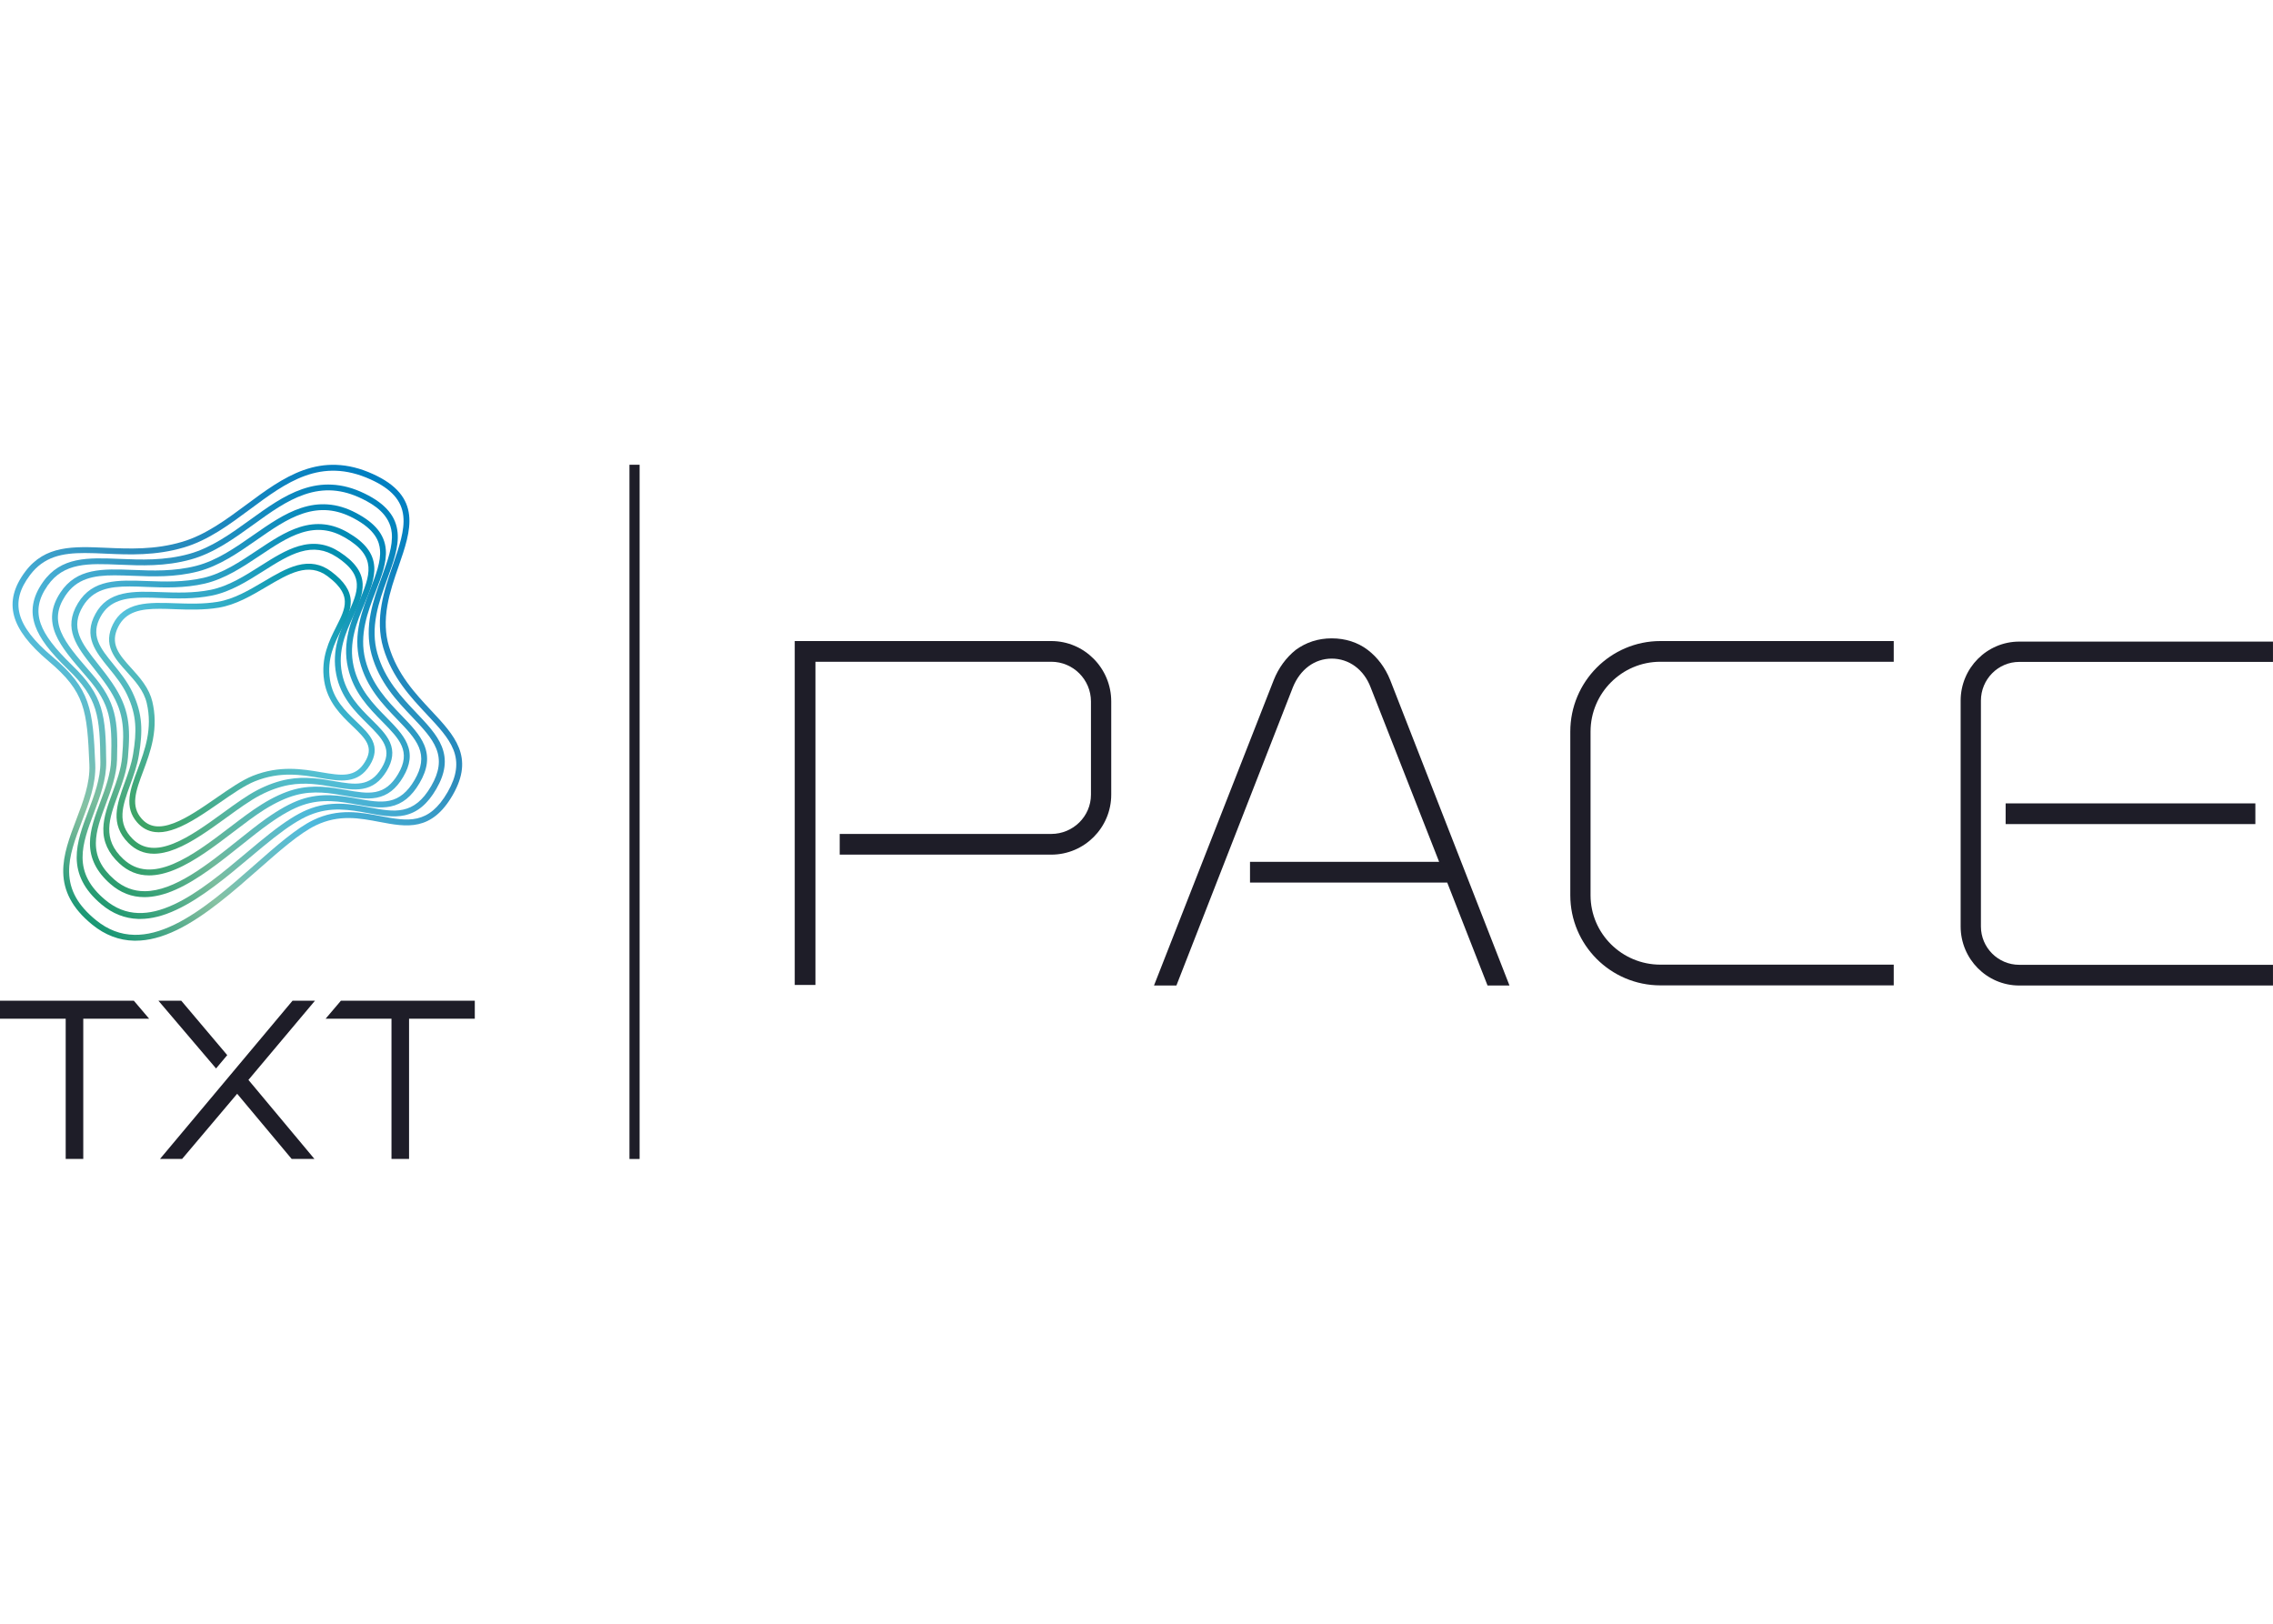 <svg width="112" height="80" viewBox="0 0 112 80" fill="none" xmlns="http://www.w3.org/2000/svg">
<g clip-path="url(#clip0_350_1495)">
<path d="M6.678 46.347H6.617C5.874 46.334 5.178 46.07 4.552 45.562C4.048 45.153 3.686 44.733 3.449 44.279C3.234 43.869 3.125 43.441 3.116 42.97C3.1 42.11 3.434 41.234 3.756 40.388C4.093 39.503 4.442 38.588 4.404 37.676C4.35 36.35 4.295 35.425 4.029 34.674C3.769 33.939 3.293 33.329 2.388 32.569C1.434 31.767 0.878 31.037 0.692 30.338C0.502 29.622 0.683 28.909 1.247 28.158C2.225 26.857 3.616 26.918 5.228 26.989C6.353 27.039 7.629 27.095 8.98 26.694C10.136 26.351 11.156 25.594 12.143 24.862C13.032 24.202 13.951 23.52 14.952 23.163C15.496 22.97 16.021 22.884 16.558 22.903C17.157 22.923 17.754 23.072 18.381 23.357C18.963 23.622 19.389 23.922 19.684 24.273C19.956 24.598 20.112 24.961 20.159 25.384C20.245 26.154 19.951 27.004 19.64 27.904C19.425 28.526 19.204 29.168 19.088 29.832C18.958 30.576 18.983 31.234 19.166 31.847C19.58 33.229 20.466 34.174 21.247 35.009C22.395 36.233 23.386 37.291 22.311 39.164C21.266 40.982 20.026 40.746 18.712 40.497C17.726 40.309 16.707 40.115 15.567 40.663C14.761 41.05 13.781 41.913 12.745 42.825C11.514 43.909 10.118 45.137 8.73 45.813C7.989 46.172 7.316 46.347 6.678 46.347ZM4.181 27.247C3.069 27.247 2.164 27.421 1.479 28.333C0.964 29.016 0.803 29.631 0.972 30.265C1.143 30.904 1.667 31.587 2.574 32.348C3.522 33.144 4.022 33.791 4.301 34.578C4.58 35.366 4.638 36.312 4.694 37.664C4.734 38.636 4.375 39.58 4.026 40.491C3.699 41.349 3.391 42.159 3.406 42.965C3.422 43.862 3.844 44.615 4.734 45.337C5.319 45.81 5.936 46.046 6.622 46.058C7.232 46.069 7.881 45.902 8.605 45.55C9.959 44.892 11.338 43.677 12.556 42.606C13.608 41.679 14.603 40.805 15.444 40.4C16.668 39.81 17.783 40.023 18.767 40.21C20.081 40.459 21.119 40.658 22.061 39.018C22.506 38.242 22.596 37.582 22.343 36.941C22.107 36.346 21.612 35.818 21.038 35.206C20.234 34.348 19.324 33.378 18.889 31.93C18.451 30.466 18.938 29.055 19.368 27.81C19.667 26.941 19.951 26.122 19.872 25.417C19.788 24.652 19.275 24.081 18.262 23.622C15.804 22.505 14.11 23.762 12.316 25.095C11.309 25.842 10.269 26.615 9.063 26.972C7.665 27.386 6.363 27.33 5.216 27.279C4.854 27.262 4.508 27.247 4.181 27.247Z" fill="url(#paint0_linear_350_1495)"/>
<path d="M6.905 45.274C6.872 45.274 6.84 45.274 6.808 45.274C6.15 45.254 5.541 45.012 4.998 44.556C4.566 44.194 4.258 43.823 4.056 43.419C3.873 43.055 3.783 42.674 3.779 42.256C3.773 41.492 4.054 40.745 4.353 39.955C4.648 39.172 4.954 38.364 4.946 37.549C4.934 36.459 4.908 35.634 4.69 34.934C4.481 34.267 4.096 33.703 3.362 32.993C2.449 32.108 1.964 31.465 1.74 30.842C1.61 30.479 1.574 30.131 1.633 29.778C1.693 29.415 1.85 29.057 2.114 28.681C3.004 27.416 4.345 27.472 5.898 27.536C6.934 27.579 8.108 27.629 9.332 27.287C10.417 26.985 11.381 26.29 12.313 25.618C13.174 24.997 13.987 24.41 14.898 24.096C15.394 23.926 15.868 23.853 16.35 23.878C16.887 23.904 17.417 24.048 17.969 24.317C18.503 24.577 18.893 24.864 19.162 25.194C19.412 25.5 19.551 25.838 19.59 26.227C19.661 26.933 19.381 27.705 19.083 28.52C18.877 29.089 18.662 29.676 18.546 30.289C18.414 30.977 18.429 31.595 18.59 32.175C18.953 33.473 19.786 34.35 20.519 35.123C21.038 35.67 21.529 36.186 21.765 36.77C22.032 37.431 21.947 38.097 21.499 38.869C21.066 39.617 20.569 40.03 19.935 40.17C19.374 40.292 18.782 40.182 18.154 40.065C17.242 39.896 16.3 39.721 15.241 40.166C14.769 40.363 14.214 40.717 13.493 41.281C13.119 41.575 12.73 41.9 12.319 42.245C11.201 43.184 9.934 44.248 8.69 44.825C8.043 45.129 7.457 45.275 6.905 45.275V45.274ZM2.232 28.763L2.35 28.846C1.889 29.5 1.782 30.104 2.011 30.743C2.216 31.313 2.693 31.943 3.562 32.784C4.333 33.532 4.739 34.129 4.965 34.847C5.195 35.584 5.222 36.43 5.234 37.544C5.243 38.415 4.928 39.25 4.624 40.057C4.336 40.821 4.064 41.542 4.069 42.253C4.076 43.041 4.43 43.702 5.183 44.334C5.682 44.752 6.217 44.964 6.816 44.983C7.351 44.999 7.923 44.862 8.568 44.563C9.776 44.003 11.028 42.952 12.133 42.024C12.546 41.678 12.936 41.349 13.314 41.054C14.057 40.473 14.634 40.107 15.13 39.9C16.268 39.422 17.297 39.613 18.208 39.782C19.433 40.01 20.4 40.19 21.248 38.726C21.648 38.038 21.726 37.451 21.495 36.88C21.281 36.347 20.83 35.873 20.309 35.323C19.551 34.525 18.693 33.62 18.311 32.253C17.925 30.857 18.395 29.562 18.812 28.42C19.098 27.636 19.367 26.895 19.303 26.253C19.212 25.342 18.426 24.859 17.843 24.575C16.867 24.099 15.961 24.033 14.992 24.367C14.121 24.666 13.325 25.241 12.482 25.85C11.528 26.538 10.544 27.248 9.41 27.563C8.142 27.917 6.943 27.866 5.886 27.822C4.357 27.758 3.151 27.708 2.352 28.843L2.232 28.763Z" fill="url(#paint1_linear_350_1495)"/>
<path d="M7.117 44.201C6.49 44.201 5.932 43.984 5.435 43.548C4.758 42.955 4.429 42.298 4.432 41.538C4.435 40.869 4.68 40.212 4.94 39.516C5.194 38.838 5.456 38.136 5.476 37.418C5.505 36.425 5.491 35.775 5.34 35.186C5.185 34.588 4.882 34.057 4.325 33.411C4.274 33.352 4.223 33.293 4.173 33.235C3.551 32.515 3.015 31.893 2.747 31.262C2.445 30.551 2.516 29.896 2.972 29.2C3.776 27.972 5.067 28.023 6.562 28.08C7.508 28.118 8.579 28.16 9.675 27.877C10.688 27.616 11.595 26.984 12.473 26.371C13.266 25.819 14.014 25.299 14.833 25.028C15.281 24.88 15.704 24.823 16.131 24.851C16.607 24.883 17.071 25.021 17.549 25.274C18.481 25.766 18.946 26.336 19.009 27.067C19.066 27.712 18.797 28.402 18.513 29.134C18.126 30.133 17.686 31.265 18.001 32.505C18.311 33.721 19.09 34.529 19.776 35.241C20.245 35.728 20.689 36.188 20.904 36.706C21.149 37.298 21.075 37.892 20.674 38.577C20.283 39.246 19.827 39.614 19.239 39.736C18.721 39.844 18.165 39.743 17.576 39.637C16.78 39.494 15.879 39.33 14.903 39.671C14.431 39.834 13.893 40.133 13.259 40.584C12.833 40.885 12.381 41.247 11.904 41.629C10.897 42.434 9.756 43.347 8.657 43.832C8.101 44.079 7.589 44.201 7.117 44.201ZM5.647 28.346C4.606 28.346 3.775 28.503 3.215 29.358C2.811 29.975 2.749 30.526 3.014 31.148C3.264 31.738 3.787 32.344 4.393 33.045C4.443 33.103 4.494 33.162 4.546 33.222C5.133 33.904 5.455 34.47 5.621 35.114C5.782 35.736 5.797 36.407 5.767 37.426C5.746 38.192 5.475 38.916 5.214 39.617C4.963 40.289 4.727 40.923 4.724 41.539C4.722 42.219 5.009 42.789 5.628 43.329C6.094 43.738 6.6 43.908 7.128 43.908C8.592 43.908 10.232 42.597 11.725 41.403C12.207 41.018 12.662 40.653 13.094 40.346C13.751 39.88 14.313 39.57 14.81 39.396C15.859 39.031 16.8 39.201 17.631 39.352C18.192 39.453 18.721 39.549 19.184 39.452C19.685 39.347 20.081 39.023 20.428 38.429C20.78 37.828 20.847 37.316 20.64 36.816C20.445 36.348 20.04 35.927 19.571 35.441C18.859 34.702 18.052 33.865 17.724 32.574C17.386 31.246 17.843 30.067 18.246 29.028C18.517 28.33 18.775 27.669 18.724 27.091C18.689 26.698 18.517 26.108 17.417 25.529C16.581 25.088 15.789 25.016 14.926 25.301C14.145 25.558 13.415 26.068 12.641 26.608C11.741 27.234 10.812 27.882 9.749 28.157C8.611 28.45 7.517 28.407 6.553 28.369C6.235 28.358 5.934 28.346 5.647 28.346Z" fill="url(#paint2_linear_350_1495)"/>
<path d="M7.348 43.13C6.79 43.13 6.305 42.932 5.88 42.538C5.336 42.033 5.077 41.47 5.092 40.817C5.104 40.243 5.314 39.671 5.538 39.065C5.749 38.492 5.967 37.901 6.018 37.287C6.138 35.836 6.105 35.021 5.297 33.825C5.07 33.49 4.829 33.186 4.597 32.891C3.785 31.862 3.082 30.974 3.84 29.72C4.56 28.528 5.805 28.574 7.246 28.627C8.096 28.658 9.062 28.694 10.03 28.469C10.971 28.251 11.822 27.681 12.647 27.131C13.368 26.65 14.05 26.194 14.778 25.966C15.608 25.706 16.38 25.793 17.142 26.234C17.981 26.721 18.394 27.255 18.441 27.913C18.483 28.496 18.228 29.107 17.958 29.753C17.584 30.648 17.161 31.663 17.426 32.834C17.682 33.965 18.406 34.702 19.046 35.352C19.467 35.78 19.863 36.183 20.059 36.639C20.283 37.161 20.22 37.684 19.863 38.284C19.514 38.876 19.097 39.199 18.554 39.303C18.076 39.394 17.555 39.303 17.003 39.205C16.281 39.078 15.465 38.934 14.575 39.175C14.109 39.299 13.592 39.539 13.035 39.885C12.569 40.176 12.061 40.563 11.522 40.974C10.581 41.69 9.609 42.43 8.647 42.833C8.177 43.03 7.745 43.13 7.348 43.13ZM6.391 28.894C5.384 28.894 4.586 29.042 4.086 29.869C3.787 30.365 3.73 30.821 3.905 31.302C4.072 31.758 4.42 32.199 4.824 32.71C5.06 33.009 5.304 33.317 5.537 33.662C5.949 34.27 6.179 34.8 6.285 35.376C6.39 35.945 6.371 36.537 6.306 37.31C6.253 37.964 6.028 38.574 5.81 39.164C5.381 40.33 5.01 41.336 6.079 42.327C6.419 42.642 6.794 42.808 7.228 42.836C7.618 42.86 8.045 42.772 8.536 42.566C9.462 42.178 10.421 41.448 11.346 40.743C11.89 40.329 12.404 39.937 12.883 39.64C13.462 39.278 14.006 39.028 14.499 38.896C15.451 38.64 16.303 38.79 17.053 38.921C17.602 39.018 18.074 39.101 18.5 39.019C18.956 38.932 19.31 38.652 19.616 38.137C20.28 37.019 19.677 36.405 18.841 35.556C18.174 34.879 17.418 34.111 17.145 32.899C16.859 31.636 17.302 30.577 17.692 29.642C18.229 28.354 18.618 27.423 16.997 26.485C16.301 26.081 15.623 26.005 14.865 26.242C14.176 26.458 13.511 26.902 12.807 27.372C11.961 27.937 11.087 28.52 10.095 28.752C9.088 28.987 8.104 28.95 7.236 28.918C6.939 28.905 6.658 28.894 6.391 28.894Z" fill="url(#paint3_linear_350_1495)"/>
<path d="M7.583 42.062C7.094 42.062 6.678 41.885 6.324 41.529C5.403 40.601 5.761 39.617 6.141 38.574C6.307 38.118 6.479 37.647 6.559 37.15C6.739 36.044 6.745 35.25 6.265 34.234C6.029 33.734 5.692 33.318 5.364 32.915C4.71 32.11 4.092 31.35 4.705 30.24C4.998 29.706 5.43 29.393 6.063 29.251C6.611 29.127 7.255 29.15 7.937 29.174C8.689 29.2 9.542 29.23 10.383 29.06C11.253 28.883 12.049 28.381 12.819 27.892C13.469 27.481 14.083 27.092 14.72 26.906C15.448 26.692 16.106 26.786 16.733 27.193C17.477 27.675 17.838 28.174 17.869 28.761C17.897 29.284 17.656 29.814 17.4 30.374C17.04 31.162 16.634 32.057 16.849 33.163C17.051 34.206 17.721 34.869 18.313 35.457C18.686 35.825 19.037 36.174 19.212 36.567C19.412 37.014 19.358 37.48 19.05 37.989C18.74 38.501 18.362 38.78 17.861 38.866C17.421 38.941 16.93 38.857 16.412 38.768C15.77 38.658 15.04 38.532 14.242 38.676C13.78 38.759 13.297 38.93 12.808 39.185C12.316 39.443 11.758 39.846 11.167 40.275C10.338 40.876 9.482 41.496 8.657 41.826C8.264 41.984 7.908 42.062 7.583 42.062ZM7.138 29.444C6.163 29.444 5.398 29.583 4.958 30.379C4.721 30.808 4.682 31.196 4.833 31.599C4.976 31.977 5.273 32.343 5.59 32.732C5.911 33.129 6.277 33.578 6.528 34.111C7.04 35.197 7.035 36.033 6.845 37.197C6.759 37.721 6.583 38.205 6.413 38.673C6.229 39.177 6.056 39.653 6.035 40.095C6.012 40.571 6.169 40.962 6.529 41.325C6.795 41.593 7.097 41.738 7.452 41.767C7.774 41.794 8.132 41.726 8.549 41.559C9.341 41.243 10.183 40.633 10.997 40.042C11.596 39.607 12.163 39.196 12.674 38.93C13.189 38.662 13.7 38.481 14.191 38.393C15.039 38.24 15.794 38.37 16.46 38.485C17.487 38.662 18.23 38.79 18.802 37.842C19.065 37.407 19.11 37.051 18.948 36.686C18.795 36.343 18.478 36.028 18.11 35.663C17.49 35.048 16.784 34.35 16.566 33.219C16.334 32.022 16.762 31.083 17.138 30.255C17.389 29.704 17.606 29.228 17.582 28.776C17.566 28.47 17.444 27.997 16.578 27.435C16.019 27.072 15.454 26.991 14.804 27.183C14.206 27.359 13.61 27.736 12.977 28.137C12.184 28.638 11.365 29.155 10.444 29.343C9.571 29.52 8.7 29.491 7.932 29.464C7.652 29.453 7.388 29.444 7.138 29.444Z" fill="url(#paint4_linear_350_1495)"/>
<path d="M7.816 41.004C7.757 41.004 7.699 41.001 7.643 40.994C7.296 40.955 6.997 40.794 6.757 40.517C6.45 40.163 6.332 39.767 6.385 39.271C6.431 38.845 6.603 38.386 6.784 37.903C7.133 36.967 7.53 35.906 7.229 34.634C7.085 34.025 6.664 33.561 6.259 33.112C5.952 32.772 5.661 32.451 5.5 32.081C5.314 31.655 5.336 31.223 5.563 30.762C5.817 30.25 6.232 29.935 6.833 29.798C7.357 29.679 7.979 29.699 8.636 29.722C9.317 29.744 10.02 29.768 10.728 29.651C11.527 29.518 12.267 29.081 12.983 28.659C13.559 28.318 14.104 27.996 14.648 27.851C15.275 27.685 15.821 27.784 16.316 28.154C16.961 28.637 17.268 29.101 17.282 29.617C17.296 30.08 17.069 30.527 16.829 31.003C16.486 31.683 16.097 32.453 16.259 33.496C16.407 34.449 17.024 35.039 17.567 35.559C17.891 35.87 18.198 36.162 18.354 36.493C18.533 36.876 18.49 37.27 18.224 37.699C17.638 38.644 16.774 38.498 15.775 38.329C14.853 38.172 13.806 37.995 12.565 38.491C12.062 38.692 11.463 39.106 10.83 39.545C10.108 40.044 9.364 40.56 8.668 40.824C8.352 40.944 8.072 41.004 7.816 41.004ZM7.873 29.995C6.931 29.995 6.2 30.128 5.82 30.892C5.629 31.277 5.61 31.619 5.762 31.967C5.904 32.294 6.179 32.597 6.471 32.92C6.68 33.151 6.896 33.39 7.081 33.657C7.296 33.965 7.435 34.263 7.507 34.569C7.651 35.175 7.659 35.79 7.532 36.447C7.422 37.015 7.225 37.541 7.052 38.006C6.877 38.472 6.712 38.913 6.67 39.305C6.625 39.715 6.722 40.041 6.973 40.329C7.343 40.755 7.848 40.828 8.564 40.556C9.226 40.304 9.957 39.798 10.663 39.309C11.311 38.861 11.924 38.437 12.456 38.224C13.774 37.699 14.909 37.89 15.822 38.046C16.314 38.129 16.739 38.202 17.101 38.151C17.482 38.097 17.752 37.912 17.977 37.548C18.193 37.2 18.229 36.913 18.091 36.619C17.958 36.337 17.683 36.075 17.366 35.771C16.817 35.247 16.135 34.594 15.973 33.543C15.797 32.408 16.226 31.558 16.57 30.876C16.802 30.416 17.004 30.018 16.991 29.629C16.983 29.365 16.887 28.949 16.14 28.39C15.2 27.688 14.239 28.255 13.126 28.912C12.388 29.348 11.625 29.798 10.772 29.94C10.036 30.062 9.285 30.038 8.623 30.015C8.363 30.003 8.112 29.995 7.873 29.995Z" fill="url(#paint5_linear_350_1495)"/>
<path d="M-0.002 49.303V50.192H3.237V57.1H4.103V50.192H7.35L6.594 49.303H-0.002Z" fill="#1E1D28"/>
<path d="M23.395 49.303V50.192H20.156V57.1H19.29V50.192H16.043L16.799 49.303H23.395Z" fill="#1E1D28"/>
<path d="M11.197 51.985L8.931 49.303H7.805L10.646 52.642L11.197 51.985Z" fill="#1E1D28"/>
<path d="M15.521 49.303H14.415L7.883 57.1H8.973L11.686 53.889L14.372 57.1H15.494L12.241 53.206L15.521 49.303Z" fill="#1E1D28"/>
<path d="M31.516 22.898H31.016V57.102H31.516V22.898Z" fill="#1E1D28"/>
<path d="M51.8 31.584H39.16V48.526H40.18V32.604H51.8C52.879 32.604 53.756 33.482 53.756 34.562V39.154C53.756 40.219 52.878 41.087 51.8 41.087H41.376V42.107H51.8C53.429 42.107 54.755 40.781 54.755 39.152V34.56C54.755 32.919 53.429 31.584 51.8 31.584Z" fill="#1E1D28"/>
<path d="M67.393 32.02C66.905 31.648 66.292 31.451 65.619 31.451C64.946 31.451 64.358 31.647 63.844 32.021C63.374 32.398 63 32.908 62.764 33.501L56.863 48.553H57.967L63.702 33.871C64.059 32.981 64.776 32.449 65.621 32.449C66.465 32.449 67.204 32.98 67.539 33.871L70.912 42.462H61.593V43.483H71.311L73.297 48.554H74.378L68.499 33.501C68.259 32.901 67.877 32.388 67.393 32.02Z" fill="#1E1D28"/>
<path d="M77.375 36.046V44.109C77.375 46.557 79.366 48.548 81.814 48.548H93.312V47.527H81.814C79.917 47.527 78.373 45.994 78.373 44.109V36.046C78.373 34.149 79.917 32.604 81.814 32.604H93.312V31.584H81.814C79.367 31.584 77.375 33.586 77.375 36.046Z" fill="#1E1D28"/>
<path d="M111.999 31.611H99.496C97.904 31.611 96.609 32.916 96.609 34.521V45.646C96.609 47.249 97.904 48.555 99.496 48.555H111.999V47.535H99.496C98.454 47.535 97.608 46.687 97.608 45.647V34.522C97.608 33.468 98.456 32.611 99.496 32.611H111.999V31.611Z" fill="#1E1D28"/>
<path d="M111.131 39.582H98.826V40.602H111.131V39.582Z" fill="#1E1D28"/>
</g>
<defs>
<linearGradient id="paint0_linear_350_1495" x1="3.709" y1="44.968" x2="18.952" y2="23.648" gradientUnits="userSpaceOnUse">
<stop stop-color="#179673"/>
<stop offset="0.13" stop-color="#73B798"/>
<stop offset="0.17" stop-color="#86C2A3"/>
<stop offset="0.39" stop-color="#4FBADD"/>
<stop offset="0.61" stop-color="#2E8CBC"/>
<stop offset="1" stop-color="#007FC1"/>
</linearGradient>
<linearGradient id="paint1_linear_350_1495" x1="4.404" y1="44.143" x2="18.416" y2="24.549" gradientUnits="userSpaceOnUse">
<stop stop-color="#219970"/>
<stop offset="0.16" stop-color="#76BB9C"/>
<stop offset="0.17" stop-color="#7BBD9E"/>
<stop offset="0.39" stop-color="#4FBAD8"/>
<stop offset="0.5" stop-color="#43AAD1"/>
<stop offset="0.61" stop-color="#3295C0"/>
<stop offset="1" stop-color="#0083BD"/>
</linearGradient>
<linearGradient id="paint2_linear_350_1495" x1="5.089" y1="43.319" x2="17.867" y2="25.447" gradientUnits="userSpaceOnUse">
<stop stop-color="#299B6D"/>
<stop offset="0.17" stop-color="#6FB99A"/>
<stop offset="0.39" stop-color="#50BAD3"/>
<stop offset="0.5" stop-color="#48B0D4"/>
<stop offset="0.61" stop-color="#359DC5"/>
<stop offset="1" stop-color="#0086B9"/>
</linearGradient>
<linearGradient id="paint3_linear_350_1495" x1="5.782" y1="42.494" x2="17.331" y2="26.343" gradientUnits="userSpaceOnUse">
<stop stop-color="#309E6A"/>
<stop offset="0.17" stop-color="#62B595"/>
<stop offset="0.39" stop-color="#50BACE"/>
<stop offset="0.5" stop-color="#4DB6D7"/>
<stop offset="0.61" stop-color="#3AA6C9"/>
<stop offset="1" stop-color="#008AB4"/>
</linearGradient>
<linearGradient id="paint4_linear_350_1495" x1="6.47" y1="41.669" x2="16.795" y2="27.23" gradientUnits="userSpaceOnUse">
<stop stop-color="#36A066"/>
<stop offset="0.17" stop-color="#55B190"/>
<stop offset="0.39" stop-color="#51BBC8"/>
<stop offset="0.5" stop-color="#52BCD9"/>
<stop offset="0.61" stop-color="#3FAECD"/>
<stop offset="1" stop-color="#008EAF"/>
</linearGradient>
<linearGradient id="paint5_linear_350_1495" x1="7.148" y1="40.849" x2="16.257" y2="28.111" gradientUnits="userSpaceOnUse">
<stop stop-color="#3CA363"/>
<stop offset="0.18" stop-color="#46AD8E"/>
<stop offset="0.5" stop-color="#57C2DC"/>
<stop offset="1" stop-color="#0091A9"/>
</linearGradient>
<clipPath id="clip0_350_1495">
<rect width="112" height="80" fill="white"/>
</clipPath>
</defs>
</svg>
